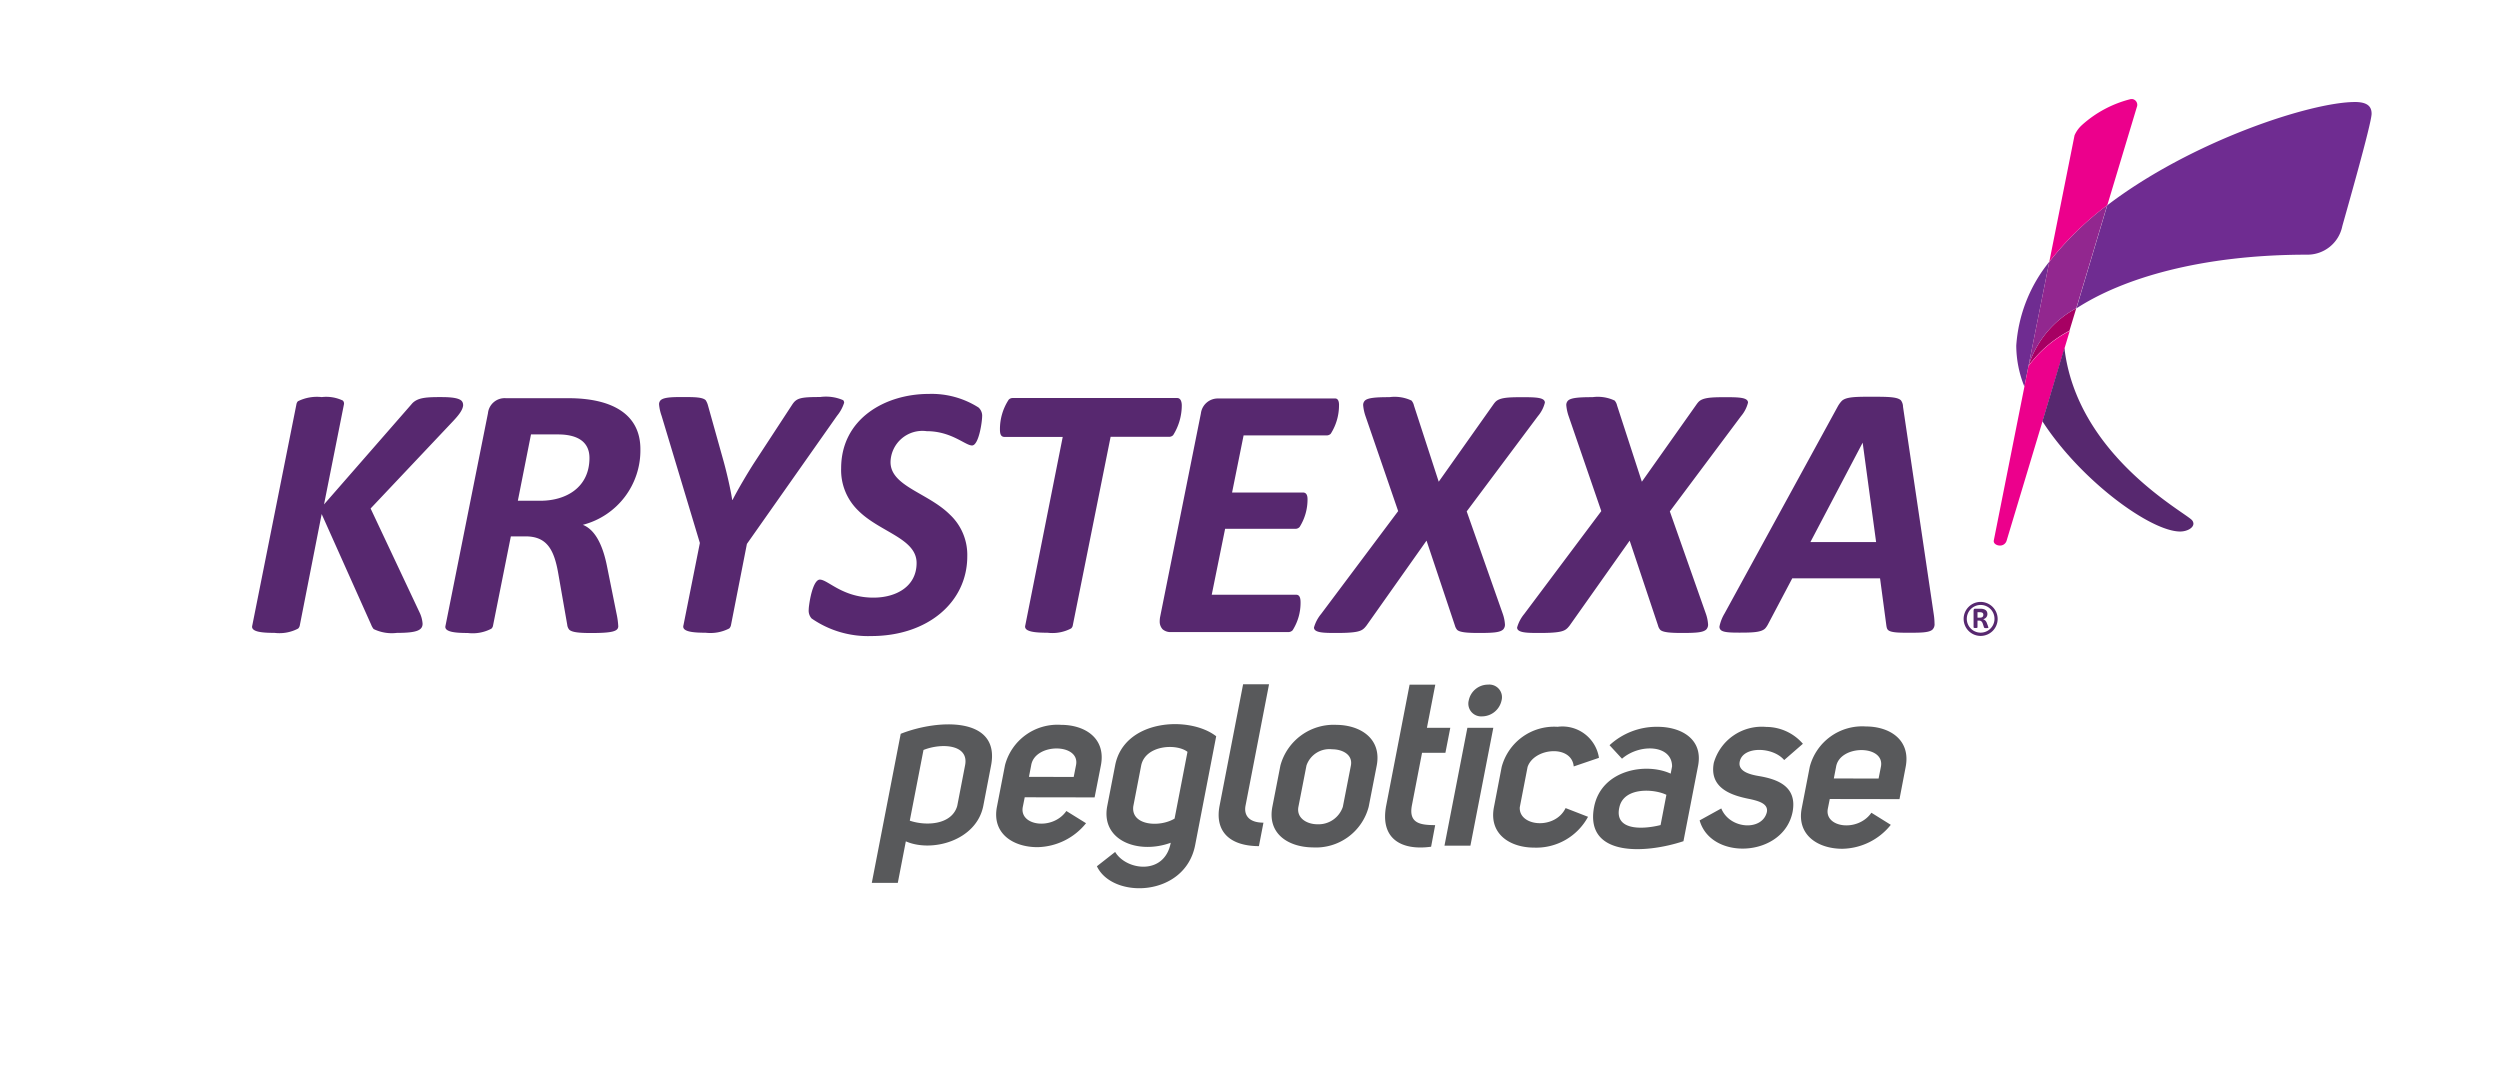 <svg xmlns="http://www.w3.org/2000/svg" xmlns:xlink="http://www.w3.org/1999/xlink" width="147" height="64" viewBox="0 0 147 64">
  <defs>
    <clipPath id="clip-path">
      <rect id="Rectangle_234" data-name="Rectangle 234" width="147" height="64" transform="translate(0 0)"/>
    </clipPath>
    <clipPath id="clip-path-2">
      <rect id="Rectangle_227" data-name="Rectangle 227" width="124.62" height="47.05"/>
    </clipPath>
  </defs>
  <g id="KRYSTEXXA-logo" transform="translate(421 -122.8)">
    <g id="KRYSTEXXA-logo-2" data-name="KRYSTEXXA-logo" transform="translate(-421 122.8)" clip-path="url(#clip-path)">
      <g id="Layer_2_1_" transform="translate(14.829 5.827)">
        <g id="Group_7681" data-name="Group 7681">
          <g id="Group_7674" data-name="Group 7674" clip-path="url(#clip-path-2)">
            <path id="Path_5604" data-name="Path 5604" d="M374.728,344.106c0,.342-.2,1.723-.595,1.723s-1.21-.841-2.666-.841a1.874,1.874,0,0,0-2.126,1.819c0,1.422,2.2,1.8,3.494,3.09a3.241,3.241,0,0,1,1.019,2.448c0,2.714-2.345,4.69-5.647,4.69A5.822,5.822,0,0,1,364.7,356a.685.685,0,0,1-.171-.5,2.272,2.272,0,0,1,.021-.253c.1-.759.328-1.531.636-1.531.472,0,1.326,1.06,3.152,1.06,1.319,0,2.536-.643,2.536-2.037,0-1.449-2.16-1.812-3.425-3.076a3.306,3.306,0,0,1-1.012-2.489c0-2.933,2.612-4.376,5.148-4.376a5.133,5.133,0,0,1,2.933.8.661.661,0,0,1,.212.506m20.982-.649a3.118,3.118,0,0,1-.485,1.682.329.329,0,0,1-.226.1h-4.9l-.677,3.357h4.164c.219,0,.273.185.273.4a3.04,3.04,0,0,1-.465,1.627.337.337,0,0,1-.232.109h-4.15l-.786,3.876h4.97c.191,0,.253.185.253.438a3.02,3.02,0,0,1-.465,1.648.342.342,0,0,1-.246.109h-6.9a.71.71,0,0,1-.5-.164.667.667,0,0,1-.171-.472,1.615,1.615,0,0,1,.021-.239l2.4-11.978a1,1,0,0,1,1.019-.882h6.837c.178-.021.267.116.267.383m7.507,6.256,2.113,6a2.32,2.32,0,0,1,.137.663.416.416,0,0,1-.1.273c-.185.185-.588.212-1.456.212-.684,0-1.114-.041-1.258-.185a.675.675,0,0,1-.13-.253l-1.668-4.991-3.528,4.991a1.586,1.586,0,0,1-.123.144c-.185.185-.417.294-1.627.294-.725,0-1.34,0-1.34-.321a2.166,2.166,0,0,1,.417-.793l4.533-6.051-1.921-5.586a2.675,2.675,0,0,1-.137-.636.363.363,0,0,1,.1-.273c.171-.171.663-.205,1.443-.205a2.317,2.317,0,0,1,1.3.2.67.67,0,0,1,.144.294l1.456,4.478,3.206-4.533a1.432,1.432,0,0,1,.13-.164c.239-.239.684-.273,1.525-.273.82,0,1.381.007,1.381.321a1.964,1.964,0,0,1-.41.793Zm11.944,0,2.113,6a2.319,2.319,0,0,1,.137.663.416.416,0,0,1-.1.273c-.185.185-.588.212-1.456.212-.684,0-1.114-.041-1.258-.185a.589.589,0,0,1-.13-.253l-1.668-4.991-3.528,4.991a1.586,1.586,0,0,1-.123.144c-.185.185-.417.294-1.627.294-.725,0-1.34,0-1.34-.321a2.166,2.166,0,0,1,.417-.793l4.533-6.051-1.921-5.586a2.674,2.674,0,0,1-.137-.636.363.363,0,0,1,.1-.273c.171-.171.663-.205,1.443-.205a2.317,2.317,0,0,1,1.3.2.67.67,0,0,1,.144.294l1.456,4.478,3.206-4.533a1.437,1.437,0,0,1,.13-.164c.239-.239.684-.273,1.525-.273.82,0,1.381.007,1.381.321a1.964,1.964,0,0,1-.41.793Zm-70.952-6.276c0,.321-.328.684-.581.957l-4.861,5.148,2.885,6.126a1.83,1.83,0,0,1,.171.649c0,.4-.376.54-1.511.54a2.439,2.439,0,0,1-1.367-.226.949.949,0,0,1-.144-.253l-2.912-6.509-1.285,6.543a.341.341,0,0,1-.1.191,2.355,2.355,0,0,1-1.388.253c-.766,0-1.319-.068-1.319-.362a.5.5,0,0,1,.014-.082l2.591-12.983a.357.357,0,0,1,.089-.191,2.51,2.51,0,0,1,1.4-.246,2.264,2.264,0,0,1,1.244.205.253.253,0,0,1,.062.232l-1.169,5.873,5.093-5.832c.034-.041.068-.075.1-.116.308-.308.738-.362,1.593-.362.417,0,1.08,0,1.3.219a.321.321,0,0,1,.089.226m7.432,3.131c0-.882-.608-1.381-1.86-1.381H348.2l-.773,3.9h1.326c1.525,0,2.885-.793,2.885-2.516m-5.968-2.632a.987.987,0,0,1,1.053-.882h3.685c2.441,0,4.225.861,4.225,2.995a4.517,4.517,0,0,1-3.384,4.451c.745.294,1.183,1.237,1.422,2.441l.561,2.789a4.583,4.583,0,0,1,.1.732c0,.3-.355.4-1.6.4-.732,0-1.135-.048-1.285-.2a.536.536,0,0,1-.116-.287l-.533-3.049c-.246-1.395-.684-2.147-1.914-2.147h-.868l-1.046,5.237a.313.313,0,0,1-.1.191,2.355,2.355,0,0,1-1.388.253c-.766,0-1.319-.068-1.319-.362a.5.5,0,0,1,.014-.082Zm20.886-.766a2.531,2.531,0,0,0-1.354-.185c-1.169,0-1.395.062-1.654.465l-2.195,3.357c-.4.615-1.012,1.654-1.3,2.229h-.021c-.109-.711-.355-1.73-.5-2.249l-.923-3.3a1.051,1.051,0,0,0-.137-.315c-.185-.185-.718-.185-1.285-.185s-1.169-.007-1.367.191a.336.336,0,0,0-.089.246,2.761,2.761,0,0,0,.15.67l2.249,7.473-.964,4.834a.345.345,0,0,0-.014.082c0,.294.554.362,1.319.362a2.411,2.411,0,0,0,1.388-.253.4.4,0,0,0,.1-.191l.937-4.779,5.3-7.534a2.272,2.272,0,0,0,.417-.766.22.22,0,0,0-.062-.157m12.915,2.167h-3.418c-.226,0-.273-.185-.273-.438a3.158,3.158,0,0,1,.513-1.75.314.314,0,0,1,.226-.1H386.2c.185,0,.267.191.267.444a3.322,3.322,0,0,1-.506,1.737.326.326,0,0,1-.226.1h-3.453l-2.222,11.076a.313.313,0,0,1-.1.191,2.356,2.356,0,0,1-1.388.253c-.766,0-1.319-.068-1.319-.362a.5.5,0,0,1,.014-.082Zm51.214,10.412a3.849,3.849,0,0,1,.048.561.434.434,0,0,1-.116.349c-.191.191-.725.191-1.408.191-.513,0-1.053,0-1.21-.164-.048-.048-.075-.1-.1-.273l-.369-2.762h-5.162l-1.422,2.694a1.205,1.205,0,0,1-.171.253c-.232.232-.759.246-1.518.246-.54,0-.95-.014-1.094-.157a.258.258,0,0,1-.075-.205,2.44,2.44,0,0,1,.3-.766l6.666-12.19a1.64,1.64,0,0,1,.219-.3c.246-.246.82-.253,1.7-.253.978,0,1.572,0,1.784.212a.641.641,0,0,1,.123.376Zm-4.177-10.07H426.5l-3.07,5.839h3.863Zm7.937,10.358a1,1,0,1,1-1-1,1.007,1.007,0,0,1,1,1m-1-.82a.814.814,0,1,0,.814.814.811.811,0,0,0-.814-.814m.458,1.326c0,.007,0,.021-.007.021a.3.3,0,0,1-.123.014.181.181,0,0,1-.123-.027.052.052,0,0,1-.014-.034l-.062-.191c-.041-.123-.1-.191-.239-.191h-.075v.39a.038.038,0,0,1-.021.034.211.211,0,0,1-.089.014.253.253,0,0,1-.1-.014.038.038,0,0,1-.021-.034v-.978a.171.171,0,0,1,.027-.089.11.11,0,0,1,.075-.021h.28c.3,0,.431.116.431.315a.3.3,0,0,1-.253.3.359.359,0,0,1,.219.226l.068.178a.6.6,0,0,1,.021.089m-.294-.752c0-.1-.055-.15-.212-.15h-.13v.321h.13c.164,0,.212-.068.212-.171" transform="translate(-331.807 -325.462)" fill="#57286f"/>
          </g>
          <g id="Group_7675" data-name="Group 7675" clip-path="url(#clip-path-2)">
            <path id="Path_5605" data-name="Path 5605" d="M866.5,595.412c2.208-.875,5.873-1.019,5.312,1.866l-.458,2.379c-.41,2.044-3.029,2.748-4.553,2.078l-.472,2.441H864.8Zm.533,5.107c.937.321,2.461.26,2.789-.861l.465-2.407c.232-1.217-1.381-1.313-2.448-.889Zm10.364.15a3.754,3.754,0,0,1-2.858,1.408c-1.415,0-2.694-.793-2.379-2.386l.472-2.434a3.188,3.188,0,0,1,3.3-2.372c1.374,0,2.653.766,2.338,2.386l-.369,1.88-4.109-.007-.109.547c-.246,1.135,1.75,1.422,2.557.26Zm-.588-3.418c.253-1.3-2.434-1.313-2.639.021l-.13.67,2.632.007Zm2.3,5.107c.65,1.094,2.906,1.395,3.268-.54-1.914.7-4.123-.13-3.733-2.16l.465-2.393c.526-2.714,4.369-2.933,5.941-1.709l-1.237,6.4c-.595,3.07-4.861,3.186-5.777,1.244Zm4.253-5.886c-.65-.506-2.461-.4-2.721.793l-.465,2.407c-.15,1.135,1.545,1.258,2.427.725Zm4.2,5.545c-1.778-.007-2.6-.916-2.311-2.386l1.381-7.131h1.525l-1.381,7.131c-.109.561.191,1.005,1.053,1.005Zm4.574-7.131c1.388.014,2.659.807,2.352,2.4l-.472,2.42a3.206,3.206,0,0,1-3.282,2.386c-1.415-.014-2.694-.779-2.379-2.4l.472-2.42a3.245,3.245,0,0,1,3.309-2.386m-1.778,2.393-.472,2.42c-.13.656.479,1.032,1.121,1.032a1.507,1.507,0,0,0,1.49-1.025l.472-2.42c.13-.656-.506-.964-1.1-.964a1.423,1.423,0,0,0-1.511.957m7.329,4.772c-1.723.239-3.022-.444-2.639-2.427l1.374-7.1h1.511l-.492,2.536h1.374l-.287,1.47h-1.374l-.595,3.083c-.212,1.094.54,1.162,1.367,1.169Zm3.658-6.994-1.347,6.932h-1.525l1.347-6.932ZM899.9,593.45a.75.75,0,0,0,.773.937,1.183,1.183,0,0,0,1.155-.93.744.744,0,0,0-.793-.937,1.156,1.156,0,0,0-1.135.93m1.935,3.917A3.192,3.192,0,0,1,905.123,595a2.174,2.174,0,0,1,2.434,1.825l-1.484.506c-.123-1.3-2.338-1.1-2.714.034l-.458,2.366c-.068,1.135,2.072,1.34,2.694.048l1.319.513a3.459,3.459,0,0,1-3.165,1.812c-1.4,0-2.68-.779-2.366-2.386Zm7.076-.492-.732-.793A4.079,4.079,0,0,1,911,595c1.4,0,2.687.725,2.386,2.29l-.861,4.437c-2.3.759-5.825.909-5.251-2.031.438-2.174,3.049-2.612,4.5-1.942l.082-.424c0-1.278-1.9-1.361-2.947-.451M911.522,599c-.7-.349-2.461-.472-2.755.691-.356,1.4,1.292,1.367,2.413,1.087Zm3.227.8c.5,1.231,2.406,1.34,2.68.219.1-.506-.5-.656-.978-.766-.978-.191-2.441-.581-2.14-2.14a2.935,2.935,0,0,1,3.083-2.106,2.857,2.857,0,0,1,2.154.991l-1.1.957c-.643-.766-2.352-.834-2.6.034-.178.615.547.814,1.128.909,1.114.191,2.236.622,1.969,2.092-.52,2.687-4.793,2.906-5.469.513Zm9.968.964a3.729,3.729,0,0,1-2.851,1.408c-1.415,0-2.694-.793-2.386-2.386l.472-2.434a3.188,3.188,0,0,1,3.3-2.372c1.374,0,2.653.766,2.338,2.386l-.362,1.887-4.1-.007-.109.547c-.246,1.135,1.75,1.422,2.557.26Zm-.581-3.418c.253-1.3-2.434-1.313-2.639.021l-.13.67,2.632.007Z" transform="translate(-828.367 -558.091)" fill="#58595b"/>
          </g>
          <g id="Group_7676" data-name="Group 7676" clip-path="url(#clip-path-2)">
            <path id="Path_5606" data-name="Path 5606" d="M1859.6,272.491a5.845,5.845,0,0,1,2.81-3.391l-.4,1.319a7.135,7.135,0,0,0-2.413,2.072" transform="translate(-1755.155 -256.801)" fill="#a70063"/>
          </g>
          <g id="Group_7677" data-name="Group 7677" clip-path="url(#clip-path-2)">
            <path id="Path_5607" data-name="Path 5607" d="M1851.042,101.094a8.769,8.769,0,0,0-1.942,4.929,6.507,6.507,0,0,0,.479,2.413l.239-1.21Zm17.974-9.394c.834,0,.978.349.978.691,0,.574-1.538,5.941-1.723,6.611a2.09,2.09,0,0,1-2.072,1.675c-6.228,0-10.843,1.388-13.564,3.159l1.818-6.064c4.977-3.794,11.992-6.071,14.562-6.071" transform="translate(-1745.373 -91.529)" fill="#6f2c91"/>
          </g>
          <g id="Group_7678" data-name="Group 7678" clip-path="url(#clip-path-2)">
            <path id="Path_5608" data-name="Path 5608" d="M1860.824,183.729l-1.224,6.126a5.845,5.845,0,0,1,2.81-3.391l1.819-6.064a18.319,18.319,0,0,0-3.4,3.329" transform="translate(-1755.155 -174.165)" fill="#92278f"/>
          </g>
          <g id="Group_7679" data-name="Group 7679" clip-path="url(#clip-path-2)">
            <path id="Path_5609" data-name="Path 5609" d="M1832.9,98.671l1.484-7.432a1.758,1.758,0,0,1,.424-.595,6.69,6.69,0,0,1,2.912-1.545.345.345,0,0,1,.328.472l-1.736,5.77a18.155,18.155,0,0,0-3.411,3.329m-1.224,6.126-.239,1.21-1.8,9.045c-.041.191.171.308.362.308a.4.4,0,0,0,.39-.287l2.112-7.021,1.3-4.314.3-1a6.989,6.989,0,0,0-2.42,2.065" transform="translate(-1727.23 -89.107)" fill="#ec008c"/>
          </g>
          <g id="Group_7680" data-name="Group 7680" clip-path="url(#clip-path-2)">
            <path id="Path_5610" data-name="Path 5610" d="M1871.6,307.514c2.256,3.487,6.365,6.481,8.1,6.481.39,0,.779-.2.779-.465a.329.329,0,0,0-.1-.219c-.533-.533-6.762-3.87-7.486-10.112Z" transform="translate(-1766.335 -288.569)" fill="#57286f"/>
          </g>
        </g>
      </g>
    </g>
  </g>
</svg>
